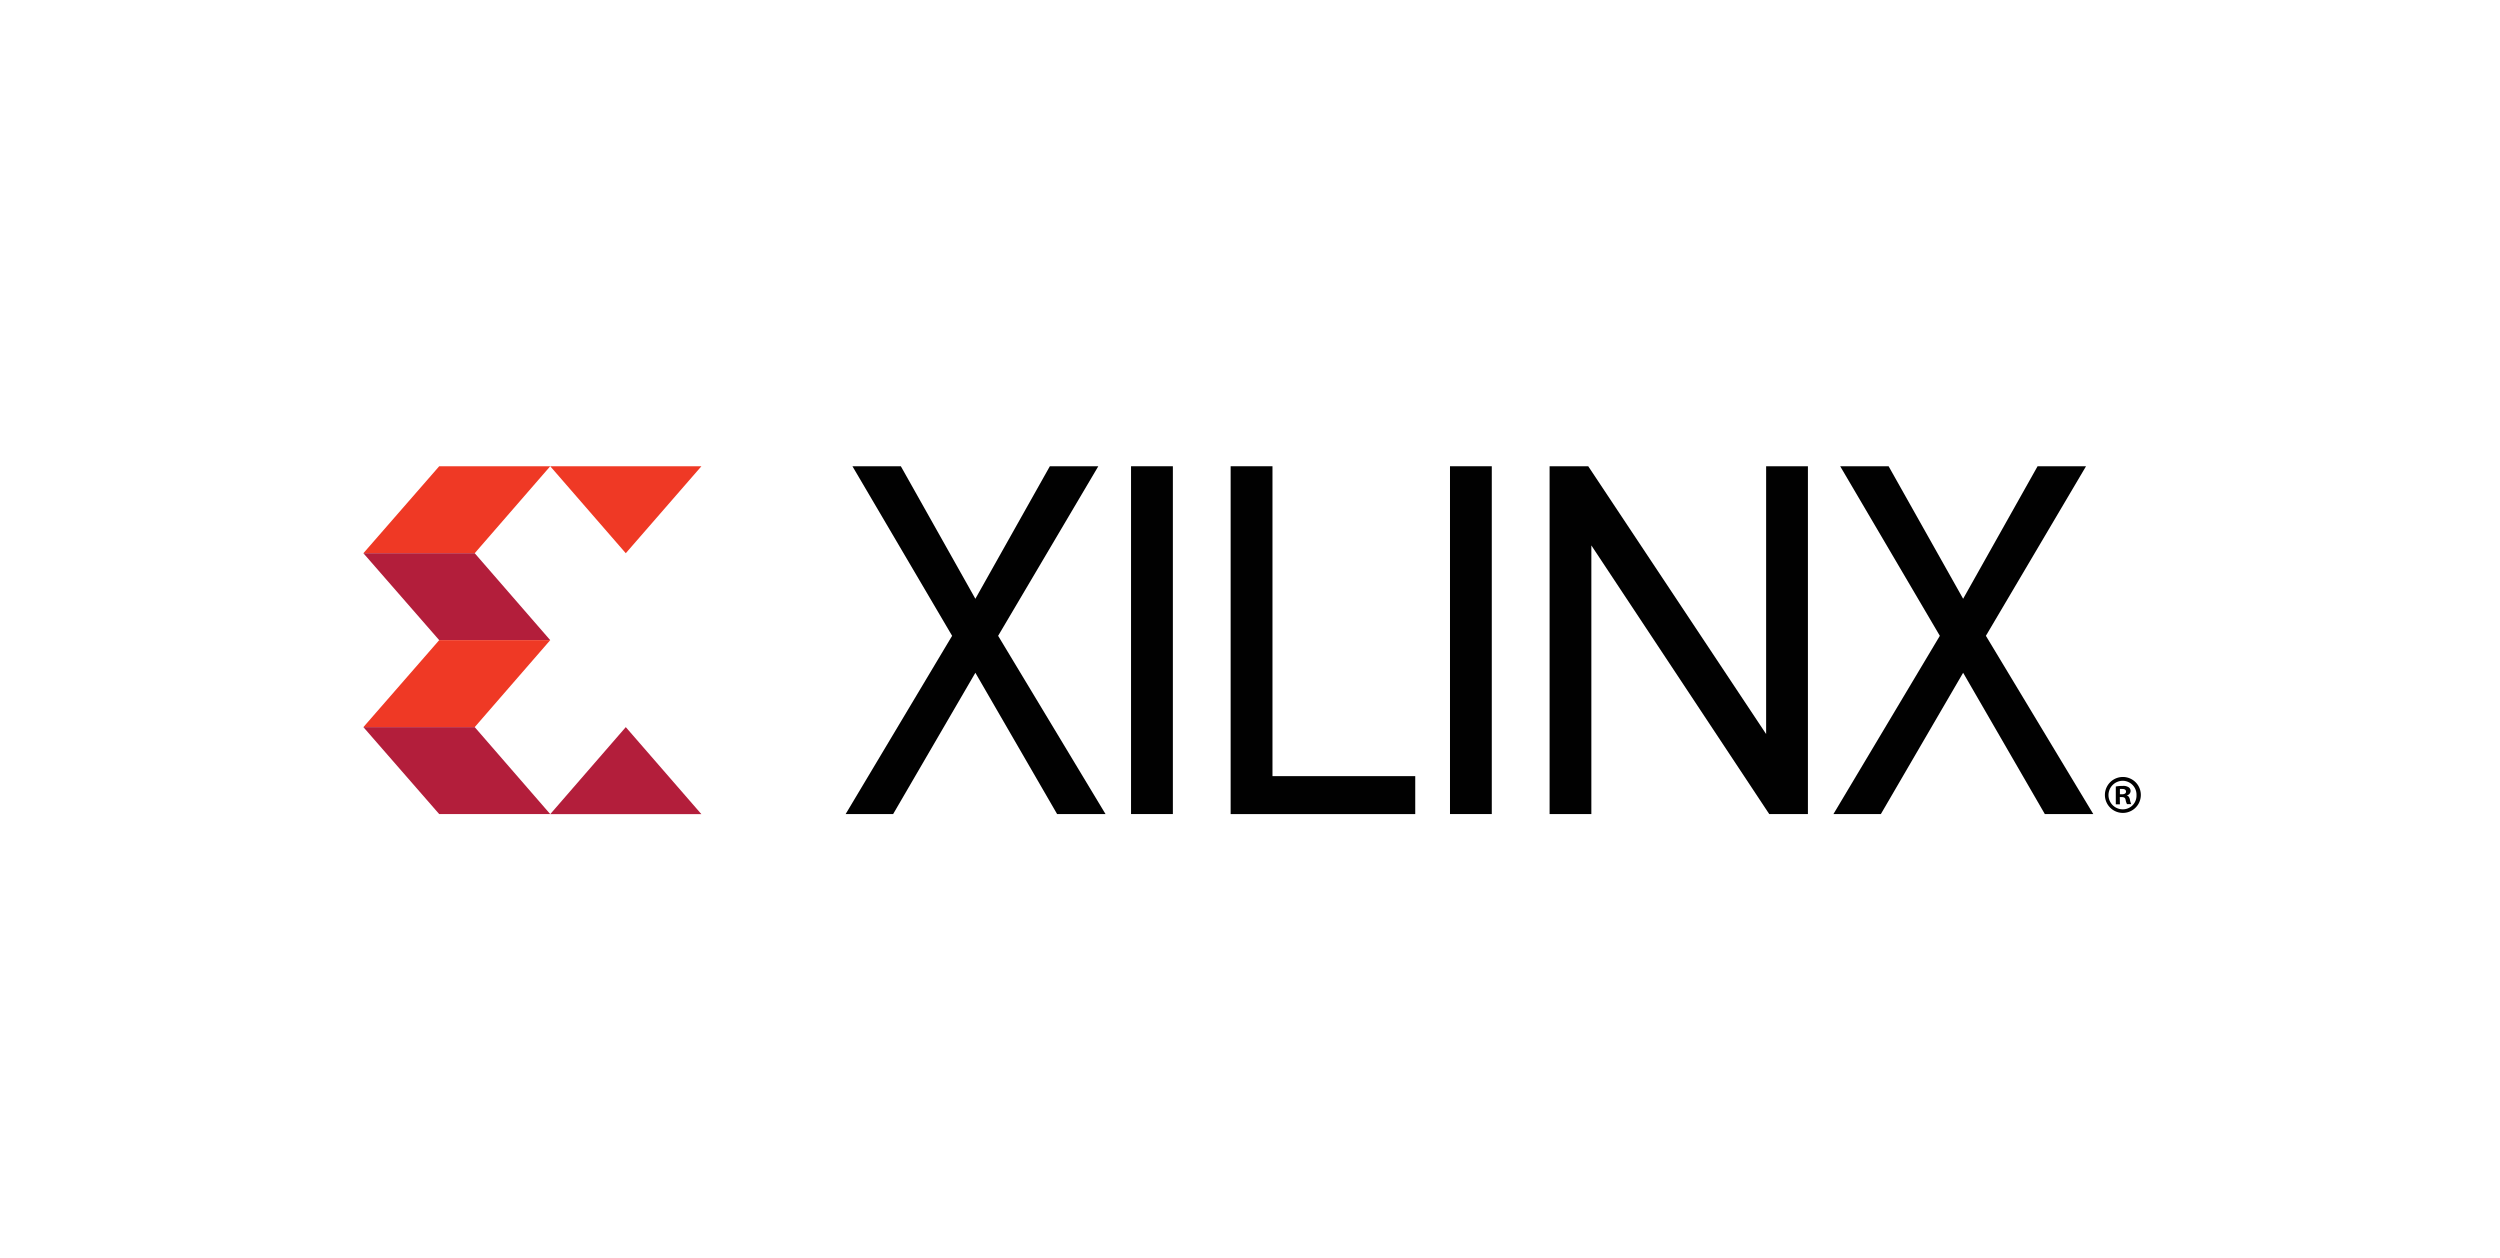 <svg id="a15694f2-2e1b-470f-b1d8-36c05588517d" data-name="Layer 1" xmlns="http://www.w3.org/2000/svg" width="9.12in" height="4.59in" viewBox="0 0 656.55 330.58"><polygon points="95.33 145.35 115.25 122.5 144.42 122.5 124.58 145.35 95.33 145.35" fill="#ef3925"/><polygon points="95.33 145.35 115.25 168.19 144.42 168.19 124.58 145.35 95.33 145.35" fill="#b31e3b"/><polygon points="95.33 191.04 115.25 168.19 144.42 168.19 124.58 191.04 95.33 191.04" fill="#ef3925"/><polygon points="95.33 191.04 115.25 213.89 144.42 213.89 124.58 191.04 95.33 191.04" fill="#b31e3b"/><polygon points="184.14 122.5 144.42 122.5 164.27 145.35 184.14 122.5" fill="#ef3925"/><polygon points="184.14 213.91 144.42 213.91 164.27 191.04 184.14 213.91" fill="#b31e3b"/><polygon points="277.6 213.89 256.12 176.76 234.51 213.89 222.03 213.89 250.01 167.05 223.82 122.5 236.54 122.5 256.12 157.32 275.69 122.5 288.42 122.5 262.1 167.05 290.32 213.89 277.6 213.89" fill="#010101"/><rect x="297.02" y="122.5" width="10.99" height="91.38" fill="#010101"/><polygon points="323.19 213.89 323.19 122.5 334.18 122.5 334.18 203.92 371.69 203.92 371.69 213.89 323.19 213.89" fill="#010101"/><rect x="380.82" y="122.5" width="10.98" height="91.38" fill="#010101"/><polygon points="464.7 213.89 417.96 143.3 417.96 213.89 406.99 213.89 406.99 122.5 417.14 122.5 463.88 192.86 463.88 122.5 474.86 122.5 474.86 213.89 464.7 213.89" fill="#010101"/><polygon points="537.11 213.89 515.64 176.76 494.02 213.89 481.56 213.89 509.52 167.05 483.34 122.5 496.06 122.5 515.64 157.32 535.2 122.5 547.93 122.5 521.62 167.05 549.84 213.89 537.11 213.89" fill="#010101"/><path d="M557.61,204.14a4.72,4.72,0,1,1,0,9.44,4.72,4.72,0,1,1,0-9.44Zm-.06,1a3.75,3.75,0,0,0,.06,7.5,3.58,3.58,0,0,0,3.58-3.72,3.65,3.65,0,0,0-3.61-3.78Zm-.72,6.19h-1.08v-4.69a9.82,9.82,0,0,1,1.8-.15,2.53,2.53,0,0,1,1.6.37,1.17,1.17,0,0,1,.49,1,1.21,1.21,0,0,1-1,1.11V209c.46.12.69.5.83,1.12a4.32,4.32,0,0,0,.34,1.16H558.7a3.7,3.7,0,0,1-.38-1.16c-.08-.48-.37-.7-1-.7h-.52Zm0-2.64h.52c.6,0,1.09-.2,1.09-.68s-.32-.72-1-.72a3.54,3.54,0,0,0-.61,0Z"/></svg>